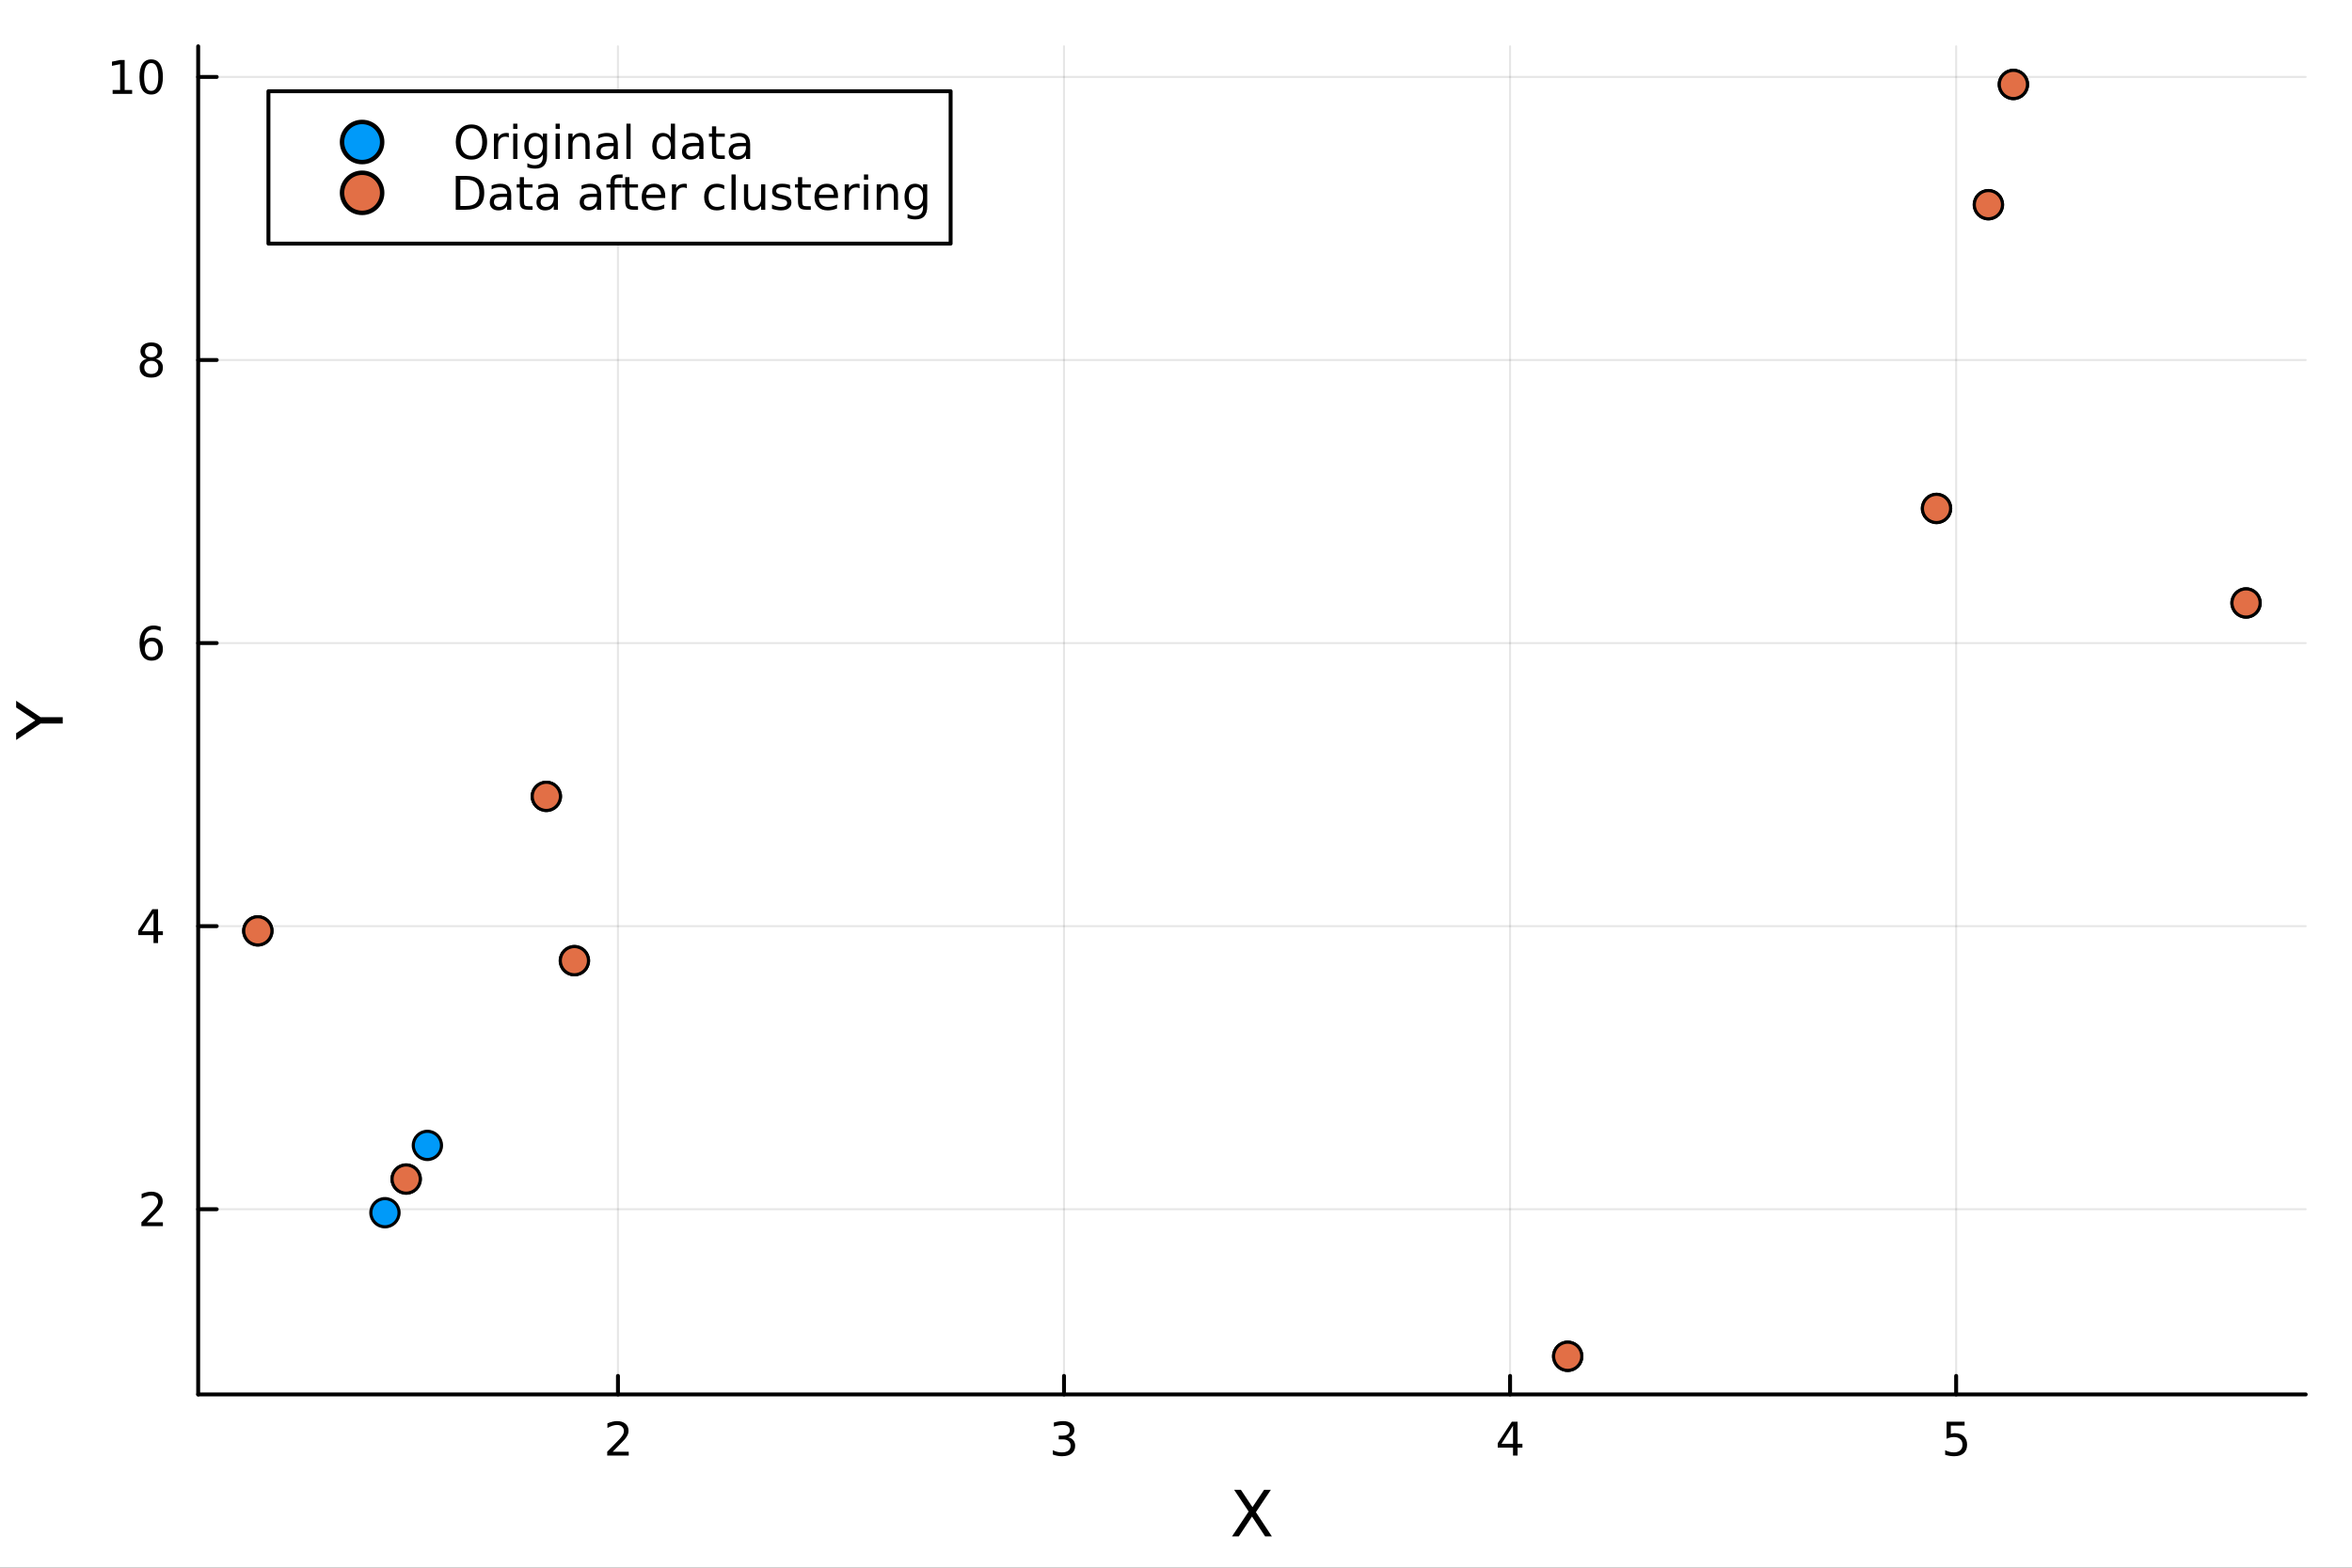 <?xml version="1.0" encoding="utf-8"?>
<svg xmlns="http://www.w3.org/2000/svg" xmlns:xlink="http://www.w3.org/1999/xlink" width="600" height="400" viewBox="0 0 2400 1600">
<rect x="0" y="0" width="2400" height="1600" fill="#333333" stroke="none"/>
<defs>
  <clipPath id="clip480">
    <rect x="0" y="0" width="2400" height="1600"/>
  </clipPath>
</defs>
<path clip-path="url(#clip480)" d="M0 1600 L2400 1600 L2400 0 L0 0  Z" fill="#ffffff" fill-rule="evenodd" fill-opacity="1"/>
<defs>
  <clipPath id="clip481">
    <rect x="480" y="0" width="1681" height="1600"/>
  </clipPath>
</defs>
<path clip-path="url(#clip480)" d="M202.227 1423.18 L2352.76 1423.18 L2352.76 47.244 L202.227 47.244  Z" fill="#ffffff" fill-rule="evenodd" fill-opacity="1"/>
<defs>
  <clipPath id="clip482">
    <rect x="202" y="47" width="2152" height="1377"/>
  </clipPath>
</defs>
<polyline clip-path="url(#clip482)" style="stroke:#000000; stroke-linecap:round; stroke-linejoin:round; stroke-width:2; stroke-opacity:0.1; fill:none" points="630.574,1423.18 630.574,47.244 "/>
<polyline clip-path="url(#clip482)" style="stroke:#000000; stroke-linecap:round; stroke-linejoin:round; stroke-width:2; stroke-opacity:0.1; fill:none" points="1085.73,1423.18 1085.73,47.244 "/>
<polyline clip-path="url(#clip482)" style="stroke:#000000; stroke-linecap:round; stroke-linejoin:round; stroke-width:2; stroke-opacity:0.1; fill:none" points="1540.89,1423.18 1540.89,47.244 "/>
<polyline clip-path="url(#clip482)" style="stroke:#000000; stroke-linecap:round; stroke-linejoin:round; stroke-width:2; stroke-opacity:0.1; fill:none" points="1996.06,1423.18 1996.06,47.244 "/>
<polyline clip-path="url(#clip482)" style="stroke:#000000; stroke-linecap:round; stroke-linejoin:round; stroke-width:2; stroke-opacity:0.1; fill:none" points="202.227,1234.14 2352.76,1234.14 "/>
<polyline clip-path="url(#clip482)" style="stroke:#000000; stroke-linecap:round; stroke-linejoin:round; stroke-width:2; stroke-opacity:0.1; fill:none" points="202.227,945.238 2352.76,945.238 "/>
<polyline clip-path="url(#clip482)" style="stroke:#000000; stroke-linecap:round; stroke-linejoin:round; stroke-width:2; stroke-opacity:0.1; fill:none" points="202.227,656.334 2352.76,656.334 "/>
<polyline clip-path="url(#clip482)" style="stroke:#000000; stroke-linecap:round; stroke-linejoin:round; stroke-width:2; stroke-opacity:0.1; fill:none" points="202.227,367.43 2352.76,367.43 "/>
<polyline clip-path="url(#clip482)" style="stroke:#000000; stroke-linecap:round; stroke-linejoin:round; stroke-width:2; stroke-opacity:0.1; fill:none" points="202.227,78.525 2352.76,78.525 "/>
<polyline clip-path="url(#clip480)" style="stroke:#000000; stroke-linecap:round; stroke-linejoin:round; stroke-width:4; stroke-opacity:1; fill:none" points="202.227,1423.18 2352.76,1423.18 "/>
<polyline clip-path="url(#clip480)" style="stroke:#000000; stroke-linecap:round; stroke-linejoin:round; stroke-width:4; stroke-opacity:1; fill:none" points="630.574,1423.18 630.574,1404.28 "/>
<polyline clip-path="url(#clip480)" style="stroke:#000000; stroke-linecap:round; stroke-linejoin:round; stroke-width:4; stroke-opacity:1; fill:none" points="1085.73,1423.18 1085.73,1404.28 "/>
<polyline clip-path="url(#clip480)" style="stroke:#000000; stroke-linecap:round; stroke-linejoin:round; stroke-width:4; stroke-opacity:1; fill:none" points="1540.89,1423.18 1540.89,1404.28 "/>
<polyline clip-path="url(#clip480)" style="stroke:#000000; stroke-linecap:round; stroke-linejoin:round; stroke-width:4; stroke-opacity:1; fill:none" points="1996.06,1423.18 1996.06,1404.28 "/>
<path clip-path="url(#clip480)" d="M625.226 1481.64 L641.546 1481.64 L641.546 1485.58 L619.601 1485.58 L619.601 1481.64 Q622.263 1478.89 626.847 1474.26 Q631.453 1469.61 632.634 1468.27 Q634.879 1465.74 635.759 1464.01 Q636.661 1462.25 636.661 1460.56 Q636.661 1457.8 634.717 1456.07 Q632.796 1454.33 629.694 1454.33 Q627.495 1454.33 625.041 1455.09 Q622.611 1455.86 619.833 1457.41 L619.833 1452.69 Q622.657 1451.55 625.111 1450.97 Q627.564 1450.39 629.601 1450.39 Q634.972 1450.39 638.166 1453.08 Q641.361 1455.77 641.361 1460.26 Q641.361 1462.39 640.55 1464.31 Q639.763 1466.2 637.657 1468.8 Q637.078 1469.47 633.976 1472.69 Q630.874 1475.88 625.226 1481.64 Z" fill="#000000" fill-rule="nonzero" fill-opacity="1" /><path clip-path="url(#clip480)" d="M1089.98 1466.95 Q1093.34 1467.66 1095.21 1469.93 Q1097.11 1472.2 1097.11 1475.53 Q1097.11 1480.65 1093.59 1483.45 Q1090.07 1486.25 1083.59 1486.25 Q1081.42 1486.25 1079.1 1485.81 Q1076.81 1485.39 1074.36 1484.54 L1074.36 1480.02 Q1076.3 1481.16 1078.62 1481.74 Q1080.93 1482.32 1083.45 1482.32 Q1087.85 1482.32 1090.14 1480.58 Q1092.46 1478.84 1092.46 1475.53 Q1092.46 1472.48 1090.31 1470.77 Q1088.18 1469.03 1084.36 1469.03 L1080.33 1469.03 L1080.33 1465.19 L1084.54 1465.19 Q1087.99 1465.19 1089.82 1463.82 Q1091.65 1462.43 1091.65 1459.84 Q1091.65 1457.18 1089.75 1455.77 Q1087.88 1454.33 1084.36 1454.33 Q1082.44 1454.33 1080.24 1454.75 Q1078.04 1455.16 1075.4 1456.04 L1075.4 1451.88 Q1078.06 1451.14 1080.38 1450.77 Q1082.71 1450.39 1084.77 1450.39 Q1090.1 1450.39 1093.2 1452.83 Q1096.3 1455.23 1096.3 1459.35 Q1096.3 1462.22 1094.66 1464.21 Q1093.01 1466.18 1089.98 1466.95 Z" fill="#000000" fill-rule="nonzero" fill-opacity="1" /><path clip-path="url(#clip480)" d="M1543.9 1455.09 L1532.1 1473.54 L1543.9 1473.54 L1543.9 1455.09 M1542.68 1451.02 L1548.56 1451.02 L1548.56 1473.54 L1553.49 1473.54 L1553.49 1477.43 L1548.56 1477.43 L1548.56 1485.58 L1543.9 1485.58 L1543.9 1477.43 L1528.3 1477.43 L1528.3 1472.92 L1542.68 1451.02 Z" fill="#000000" fill-rule="nonzero" fill-opacity="1" /><path clip-path="url(#clip480)" d="M1986.33 1451.02 L2004.69 1451.02 L2004.69 1454.96 L1990.62 1454.96 L1990.62 1463.43 Q1991.63 1463.08 1992.65 1462.92 Q1993.67 1462.73 1994.69 1462.73 Q2000.48 1462.73 2003.86 1465.9 Q2007.24 1469.08 2007.24 1474.49 Q2007.24 1480.07 2003.76 1483.17 Q2000.29 1486.25 1993.97 1486.25 Q1991.8 1486.25 1989.53 1485.88 Q1987.28 1485.51 1984.87 1484.77 L1984.87 1480.07 Q1986.96 1481.2 1989.18 1481.76 Q1991.4 1482.32 1993.88 1482.32 Q1997.88 1482.32 2000.22 1480.21 Q2002.56 1478.1 2002.56 1474.49 Q2002.56 1470.88 2000.22 1468.77 Q1997.88 1466.67 1993.88 1466.67 Q1992 1466.67 1990.13 1467.08 Q1988.28 1467.5 1986.33 1468.38 L1986.33 1451.02 Z" fill="#000000" fill-rule="nonzero" fill-opacity="1" /><path clip-path="url(#clip480)" d="M1259.32 1520.52 L1266.22 1520.52 L1278.03 1538.19 L1289.9 1520.52 L1296.81 1520.52 L1281.53 1543.34 L1297.83 1568.04 L1290.92 1568.04 L1277.56 1547.83 L1264.09 1568.04 L1257.15 1568.04 L1274.12 1542.68 L1259.32 1520.52 Z" fill="#000000" fill-rule="nonzero" fill-opacity="1" /><polyline clip-path="url(#clip480)" style="stroke:#000000; stroke-linecap:round; stroke-linejoin:round; stroke-width:4; stroke-opacity:1; fill:none" points="202.227,1423.18 202.227,47.244 "/>
<polyline clip-path="url(#clip480)" style="stroke:#000000; stroke-linecap:round; stroke-linejoin:round; stroke-width:4; stroke-opacity:1; fill:none" points="202.227,1234.14 221.125,1234.14 "/>
<polyline clip-path="url(#clip480)" style="stroke:#000000; stroke-linecap:round; stroke-linejoin:round; stroke-width:4; stroke-opacity:1; fill:none" points="202.227,945.238 221.125,945.238 "/>
<polyline clip-path="url(#clip480)" style="stroke:#000000; stroke-linecap:round; stroke-linejoin:round; stroke-width:4; stroke-opacity:1; fill:none" points="202.227,656.334 221.125,656.334 "/>
<polyline clip-path="url(#clip480)" style="stroke:#000000; stroke-linecap:round; stroke-linejoin:round; stroke-width:4; stroke-opacity:1; fill:none" points="202.227,367.43 221.125,367.43 "/>
<polyline clip-path="url(#clip480)" style="stroke:#000000; stroke-linecap:round; stroke-linejoin:round; stroke-width:4; stroke-opacity:1; fill:none" points="202.227,78.525 221.125,78.525 "/>
<path clip-path="url(#clip480)" d="M149.908 1247.49 L166.227 1247.49 L166.227 1251.42 L144.283 1251.42 L144.283 1247.49 Q146.945 1244.73 151.528 1240.1 Q156.135 1235.45 157.315 1234.11 Q159.561 1231.58 160.44 1229.85 Q161.343 1228.09 161.343 1226.4 Q161.343 1223.64 159.399 1221.91 Q157.478 1220.17 154.376 1220.17 Q152.177 1220.17 149.723 1220.94 Q147.292 1221.7 144.515 1223.25 L144.515 1218.53 Q147.339 1217.39 149.792 1216.82 Q152.246 1216.24 154.283 1216.24 Q159.653 1216.24 162.848 1218.92 Q166.042 1221.61 166.042 1226.1 Q166.042 1228.23 165.232 1230.15 Q164.445 1232.05 162.339 1234.64 Q161.76 1235.31 158.658 1238.53 Q155.556 1241.72 149.908 1247.49 Z" fill="#000000" fill-rule="nonzero" fill-opacity="1" /><path clip-path="url(#clip480)" d="M156.644 932.032 L144.839 950.481 L156.644 950.481 L156.644 932.032 M155.417 927.958 L161.297 927.958 L161.297 950.481 L166.227 950.481 L166.227 954.37 L161.297 954.37 L161.297 962.518 L156.644 962.518 L156.644 954.37 L141.042 954.37 L141.042 949.856 L155.417 927.958 Z" fill="#000000" fill-rule="nonzero" fill-opacity="1" /><path clip-path="url(#clip480)" d="M154.7 654.47 Q151.552 654.47 149.7 656.623 Q147.871 658.776 147.871 662.526 Q147.871 666.253 149.7 668.429 Q151.552 670.581 154.7 670.581 Q157.848 670.581 159.677 668.429 Q161.528 666.253 161.528 662.526 Q161.528 658.776 159.677 656.623 Q157.848 654.47 154.7 654.47 M163.982 639.818 L163.982 644.077 Q162.223 643.244 160.417 642.804 Q158.635 642.364 156.876 642.364 Q152.246 642.364 149.792 645.489 Q147.362 648.614 147.015 654.933 Q148.38 652.919 150.441 651.855 Q152.501 650.767 154.978 650.767 Q160.186 650.767 163.195 653.938 Q166.227 657.086 166.227 662.526 Q166.227 667.85 163.079 671.067 Q159.931 674.285 154.7 674.285 Q148.704 674.285 145.533 669.702 Q142.362 665.095 142.362 656.368 Q142.362 648.174 146.251 643.313 Q150.14 638.429 156.69 638.429 Q158.45 638.429 160.232 638.776 Q162.038 639.123 163.982 639.818 Z" fill="#000000" fill-rule="nonzero" fill-opacity="1" /><path clip-path="url(#clip480)" d="M154.376 368.298 Q151.042 368.298 149.121 370.08 Q147.223 371.862 147.223 374.987 Q147.223 378.112 149.121 379.895 Q151.042 381.677 154.376 381.677 Q157.709 381.677 159.63 379.895 Q161.552 378.089 161.552 374.987 Q161.552 371.862 159.63 370.08 Q157.732 368.298 154.376 368.298 M149.7 366.307 Q146.691 365.566 145.001 363.506 Q143.334 361.446 143.334 358.483 Q143.334 354.339 146.274 351.932 Q149.237 349.525 154.376 349.525 Q159.538 349.525 162.477 351.932 Q165.417 354.339 165.417 358.483 Q165.417 361.446 163.727 363.506 Q162.061 365.566 159.075 366.307 Q162.454 367.094 164.329 369.386 Q166.227 371.677 166.227 374.987 Q166.227 380.011 163.149 382.696 Q160.093 385.381 154.376 385.381 Q148.658 385.381 145.579 382.696 Q142.524 380.011 142.524 374.987 Q142.524 371.677 144.422 369.386 Q146.32 367.094 149.7 366.307 M147.987 358.923 Q147.987 361.608 149.653 363.112 Q151.343 364.617 154.376 364.617 Q157.385 364.617 159.075 363.112 Q160.788 361.608 160.788 358.923 Q160.788 356.237 159.075 354.733 Q157.385 353.228 154.376 353.228 Q151.343 353.228 149.653 354.733 Q147.987 356.237 147.987 358.923 Z" fill="#000000" fill-rule="nonzero" fill-opacity="1" /><path clip-path="url(#clip480)" d="M114.931 91.87 L122.57 91.87 L122.57 65.505 L114.26 67.171 L114.26 62.912 L122.524 61.245 L127.2 61.245 L127.2 91.87 L134.839 91.87 L134.839 95.805 L114.931 95.805 L114.931 91.87 Z" fill="#000000" fill-rule="nonzero" fill-opacity="1" /><path clip-path="url(#clip480)" d="M154.283 64.324 Q150.672 64.324 148.843 67.889 Q147.038 71.43 147.038 78.56 Q147.038 85.666 148.843 89.231 Q150.672 92.773 154.283 92.773 Q157.917 92.773 159.723 89.231 Q161.552 85.666 161.552 78.56 Q161.552 71.43 159.723 67.889 Q157.917 64.324 154.283 64.324 M154.283 60.62 Q160.093 60.62 163.149 65.227 Q166.227 69.81 166.227 78.56 Q166.227 87.287 163.149 91.893 Q160.093 96.477 154.283 96.477 Q148.473 96.477 145.394 91.893 Q142.339 87.287 142.339 78.56 Q142.339 69.81 145.394 65.227 Q148.473 60.62 154.283 60.62 Z" fill="#000000" fill-rule="nonzero" fill-opacity="1" /><path clip-path="url(#clip480)" d="M16.484 755.248 L16.484 748.341 L36.027 735.164 L16.484 722.083 L16.484 715.176 L41.374 731.981 L64.004 731.981 L64.004 738.443 L41.374 738.443 L16.484 755.248 Z" fill="#000000" fill-rule="nonzero" fill-opacity="1" /><circle clip-path="url(#clip482)" cx="586.122" cy="980.471" r="14.4" fill="#009af9" fill-rule="evenodd" fill-opacity="1" stroke="#000000" stroke-opacity="1" stroke-width="3.2"/>
<circle clip-path="url(#clip482)" cx="263.091" cy="950.051" r="14.4" fill="#009af9" fill-rule="evenodd" fill-opacity="1" stroke="#000000" stroke-opacity="1" stroke-width="3.2"/>
<circle clip-path="url(#clip482)" cx="436.11" cy="1169.01" r="14.4" fill="#009af9" fill-rule="evenodd" fill-opacity="1" stroke="#000000" stroke-opacity="1" stroke-width="3.2"/>
<circle clip-path="url(#clip482)" cx="392.805" cy="1237.71" r="14.4" fill="#009af9" fill-rule="evenodd" fill-opacity="1" stroke="#000000" stroke-opacity="1" stroke-width="3.2"/>
<circle clip-path="url(#clip482)" cx="557.485" cy="812.777" r="14.4" fill="#009af9" fill-rule="evenodd" fill-opacity="1" stroke="#000000" stroke-opacity="1" stroke-width="3.2"/>
<circle clip-path="url(#clip482)" cx="2028.98" cy="208.916" r="14.4" fill="#009af9" fill-rule="evenodd" fill-opacity="1" stroke="#000000" stroke-opacity="1" stroke-width="3.2"/>
<circle clip-path="url(#clip482)" cx="1976.05" cy="518.918" r="14.4" fill="#009af9" fill-rule="evenodd" fill-opacity="1" stroke="#000000" stroke-opacity="1" stroke-width="3.2"/>
<circle clip-path="url(#clip482)" cx="2054.48" cy="86.186" r="14.4" fill="#009af9" fill-rule="evenodd" fill-opacity="1" stroke="#000000" stroke-opacity="1" stroke-width="3.2"/>
<circle clip-path="url(#clip482)" cx="2291.89" cy="615.391" r="14.4" fill="#009af9" fill-rule="evenodd" fill-opacity="1" stroke="#000000" stroke-opacity="1" stroke-width="3.2"/>
<circle clip-path="url(#clip482)" cx="1599.7" cy="1384.24" r="14.4" fill="#009af9" fill-rule="evenodd" fill-opacity="1" stroke="#000000" stroke-opacity="1" stroke-width="3.2"/>
<circle clip-path="url(#clip482)" cx="586.122" cy="980.471" r="14.4" fill="#e26f46" fill-rule="evenodd" fill-opacity="1" stroke="#000000" stroke-opacity="1" stroke-width="3.2"/>
<circle clip-path="url(#clip482)" cx="263.091" cy="950.051" r="14.4" fill="#e26f46" fill-rule="evenodd" fill-opacity="1" stroke="#000000" stroke-opacity="1" stroke-width="3.2"/>
<circle clip-path="url(#clip482)" cx="414.457" cy="1203.36" r="14.4" fill="#e26f46" fill-rule="evenodd" fill-opacity="1" stroke="#000000" stroke-opacity="1" stroke-width="3.2"/>
<circle clip-path="url(#clip482)" cx="414.457" cy="1203.36" r="14.4" fill="#e26f46" fill-rule="evenodd" fill-opacity="1" stroke="#000000" stroke-opacity="1" stroke-width="3.2"/>
<circle clip-path="url(#clip482)" cx="557.485" cy="812.777" r="14.4" fill="#e26f46" fill-rule="evenodd" fill-opacity="1" stroke="#000000" stroke-opacity="1" stroke-width="3.2"/>
<circle clip-path="url(#clip482)" cx="2028.98" cy="208.916" r="14.4" fill="#e26f46" fill-rule="evenodd" fill-opacity="1" stroke="#000000" stroke-opacity="1" stroke-width="3.2"/>
<circle clip-path="url(#clip482)" cx="1976.05" cy="518.918" r="14.4" fill="#e26f46" fill-rule="evenodd" fill-opacity="1" stroke="#000000" stroke-opacity="1" stroke-width="3.2"/>
<circle clip-path="url(#clip482)" cx="2054.48" cy="86.186" r="14.4" fill="#e26f46" fill-rule="evenodd" fill-opacity="1" stroke="#000000" stroke-opacity="1" stroke-width="3.2"/>
<circle clip-path="url(#clip482)" cx="2291.89" cy="615.391" r="14.4" fill="#e26f46" fill-rule="evenodd" fill-opacity="1" stroke="#000000" stroke-opacity="1" stroke-width="3.2"/>
<circle clip-path="url(#clip482)" cx="1599.7" cy="1384.24" r="14.4" fill="#e26f46" fill-rule="evenodd" fill-opacity="1" stroke="#000000" stroke-opacity="1" stroke-width="3.2"/>
<path clip-path="url(#clip480)" d="M273.912 248.629 L970.027 248.629 L970.027 93.109 L273.912 93.109  Z" fill="#ffffff" fill-rule="evenodd" fill-opacity="1"/>
<polyline clip-path="url(#clip480)" style="stroke:#000000; stroke-linecap:round; stroke-linejoin:round; stroke-width:4; stroke-opacity:1; fill:none" points="273.912,248.629 970.027,248.629 970.027,93.109 273.912,93.109 273.912,248.629 "/>
<circle clip-path="url(#clip480)" cx="369.491" cy="144.949" r="20.48" fill="#009af9" fill-rule="evenodd" fill-opacity="1" stroke="#000000" stroke-opacity="1" stroke-width="4.551"/>
<path clip-path="url(#clip480)" d="M481.088 130.84 Q475.996 130.84 472.986 134.636 Q470 138.432 470 144.983 Q470 151.511 472.986 155.307 Q475.996 159.104 481.088 159.104 Q486.181 159.104 489.144 155.307 Q492.13 151.511 492.13 144.983 Q492.13 138.432 489.144 134.636 Q486.181 130.84 481.088 130.84 M481.088 127.044 Q488.357 127.044 492.709 131.928 Q497.06 136.789 497.06 144.983 Q497.06 153.155 492.709 158.039 Q488.357 162.9 481.088 162.9 Q473.797 162.9 469.422 158.039 Q465.07 153.178 465.07 144.983 Q465.07 136.789 469.422 131.928 Q473.797 127.044 481.088 127.044 Z" fill="#000000" fill-rule="nonzero" fill-opacity="1" /><path clip-path="url(#clip480)" d="M519.213 140.284 Q518.495 139.868 517.639 139.682 Q516.806 139.474 515.787 139.474 Q512.176 139.474 510.232 141.835 Q508.31 144.173 508.31 148.571 L508.31 162.229 L504.028 162.229 L504.028 136.303 L508.31 136.303 L508.31 140.331 Q509.653 137.969 511.806 136.835 Q513.958 135.678 517.037 135.678 Q517.477 135.678 518.009 135.747 Q518.542 135.794 519.19 135.909 L519.213 140.284 Z" fill="#000000" fill-rule="nonzero" fill-opacity="1" /><path clip-path="url(#clip480)" d="M523.681 136.303 L527.94 136.303 L527.94 162.229 L523.681 162.229 L523.681 136.303 M523.681 126.21 L527.94 126.21 L527.94 131.604 L523.681 131.604 L523.681 126.21 Z" fill="#000000" fill-rule="nonzero" fill-opacity="1" /><path clip-path="url(#clip480)" d="M553.912 148.965 Q553.912 144.335 551.991 141.789 Q550.093 139.243 546.643 139.243 Q543.218 139.243 541.296 141.789 Q539.398 144.335 539.398 148.965 Q539.398 153.571 541.296 156.118 Q543.218 158.664 546.643 158.664 Q550.093 158.664 551.991 156.118 Q553.912 153.571 553.912 148.965 M558.171 159.011 Q558.171 165.631 555.231 168.849 Q552.292 172.09 546.227 172.09 Q543.981 172.09 541.991 171.742 Q540 171.418 538.125 170.724 L538.125 166.58 Q540 167.599 541.829 168.085 Q543.657 168.571 545.556 168.571 Q549.745 168.571 551.829 166.372 Q553.912 164.196 553.912 159.775 L553.912 157.668 Q552.593 159.96 550.532 161.094 Q548.472 162.229 545.602 162.229 Q540.833 162.229 537.917 158.594 Q535 154.96 535 148.965 Q535 142.946 537.917 139.312 Q540.833 135.678 545.602 135.678 Q548.472 135.678 550.532 136.812 Q552.593 137.946 553.912 140.238 L553.912 136.303 L558.171 136.303 L558.171 159.011 Z" fill="#000000" fill-rule="nonzero" fill-opacity="1" /><path clip-path="url(#clip480)" d="M566.944 136.303 L571.204 136.303 L571.204 162.229 L566.944 162.229 L566.944 136.303 M566.944 126.21 L571.204 126.21 L571.204 131.604 L566.944 131.604 L566.944 126.21 Z" fill="#000000" fill-rule="nonzero" fill-opacity="1" /><path clip-path="url(#clip480)" d="M601.666 146.581 L601.666 162.229 L597.407 162.229 L597.407 146.719 Q597.407 143.039 595.972 141.21 Q594.537 139.382 591.666 139.382 Q588.217 139.382 586.227 141.581 Q584.236 143.78 584.236 147.576 L584.236 162.229 L579.953 162.229 L579.953 136.303 L584.236 136.303 L584.236 140.331 Q585.764 137.993 587.824 136.835 Q589.907 135.678 592.615 135.678 Q597.083 135.678 599.375 138.456 Q601.666 141.21 601.666 146.581 Z" fill="#000000" fill-rule="nonzero" fill-opacity="1" /><path clip-path="url(#clip480)" d="M621.944 149.196 Q616.782 149.196 614.791 150.377 Q612.801 151.557 612.801 154.405 Q612.801 156.673 614.282 158.016 Q615.787 159.335 618.356 159.335 Q621.898 159.335 624.027 156.835 Q626.18 154.312 626.18 150.145 L626.18 149.196 L621.944 149.196 M630.439 147.437 L630.439 162.229 L626.18 162.229 L626.18 158.293 Q624.722 160.655 622.546 161.789 Q620.37 162.9 617.222 162.9 Q613.24 162.9 610.879 160.678 Q608.541 158.432 608.541 154.682 Q608.541 150.307 611.458 148.085 Q614.398 145.863 620.208 145.863 L626.18 145.863 L626.18 145.446 Q626.18 142.507 624.236 140.909 Q622.314 139.289 618.819 139.289 Q616.597 139.289 614.49 139.821 Q612.384 140.354 610.439 141.419 L610.439 137.483 Q612.777 136.581 614.976 136.141 Q617.176 135.678 619.259 135.678 Q624.884 135.678 627.662 138.594 Q630.439 141.511 630.439 147.437 Z" fill="#000000" fill-rule="nonzero" fill-opacity="1" /><path clip-path="url(#clip480)" d="M639.212 126.21 L643.472 126.21 L643.472 162.229 L639.212 162.229 L639.212 126.21 Z" fill="#000000" fill-rule="nonzero" fill-opacity="1" /><path clip-path="url(#clip480)" d="M684.513 140.238 L684.513 126.21 L688.772 126.21 L688.772 162.229 L684.513 162.229 L684.513 158.34 Q683.171 160.655 681.11 161.789 Q679.073 162.9 676.203 162.9 Q671.504 162.9 668.541 159.15 Q665.601 155.4 665.601 149.289 Q665.601 143.178 668.541 139.428 Q671.504 135.678 676.203 135.678 Q679.073 135.678 681.11 136.812 Q683.171 137.923 684.513 140.238 M669.999 149.289 Q669.999 153.988 671.921 156.673 Q673.865 159.335 677.245 159.335 Q680.624 159.335 682.569 156.673 Q684.513 153.988 684.513 149.289 Q684.513 144.59 682.569 141.928 Q680.624 139.243 677.245 139.243 Q673.865 139.243 671.921 141.928 Q669.999 144.59 669.999 149.289 Z" fill="#000000" fill-rule="nonzero" fill-opacity="1" /><path clip-path="url(#clip480)" d="M709.328 149.196 Q704.166 149.196 702.175 150.377 Q700.184 151.557 700.184 154.405 Q700.184 156.673 701.666 158.016 Q703.17 159.335 705.74 159.335 Q709.281 159.335 711.411 156.835 Q713.564 154.312 713.564 150.145 L713.564 149.196 L709.328 149.196 M717.823 147.437 L717.823 162.229 L713.564 162.229 L713.564 158.293 Q712.106 160.655 709.93 161.789 Q707.754 162.9 704.606 162.9 Q700.624 162.9 698.263 160.678 Q695.925 158.432 695.925 154.682 Q695.925 150.307 698.842 148.085 Q701.782 145.863 707.592 145.863 L713.564 145.863 L713.564 145.446 Q713.564 142.507 711.619 140.909 Q709.698 139.289 706.203 139.289 Q703.981 139.289 701.874 139.821 Q699.768 140.354 697.823 141.419 L697.823 137.483 Q700.161 136.581 702.36 136.141 Q704.559 135.678 706.643 135.678 Q712.268 135.678 715.045 138.594 Q717.823 141.511 717.823 147.437 Z" fill="#000000" fill-rule="nonzero" fill-opacity="1" /><path clip-path="url(#clip480)" d="M730.809 128.942 L730.809 136.303 L739.582 136.303 L739.582 139.613 L730.809 139.613 L730.809 153.687 Q730.809 156.858 731.666 157.761 Q732.545 158.664 735.207 158.664 L739.582 158.664 L739.582 162.229 L735.207 162.229 Q730.277 162.229 728.402 160.4 Q726.527 158.548 726.527 153.687 L726.527 139.613 L723.402 139.613 L723.402 136.303 L726.527 136.303 L726.527 128.942 L730.809 128.942 Z" fill="#000000" fill-rule="nonzero" fill-opacity="1" /><path clip-path="url(#clip480)" d="M756.966 149.196 Q751.804 149.196 749.814 150.377 Q747.823 151.557 747.823 154.405 Q747.823 156.673 749.304 158.016 Q750.809 159.335 753.378 159.335 Q756.92 159.335 759.05 156.835 Q761.203 154.312 761.203 150.145 L761.203 149.196 L756.966 149.196 M765.462 147.437 L765.462 162.229 L761.203 162.229 L761.203 158.293 Q759.744 160.655 757.568 161.789 Q755.392 162.9 752.244 162.9 Q748.263 162.9 745.902 160.678 Q743.564 158.432 743.564 154.682 Q743.564 150.307 746.48 148.085 Q749.42 145.863 755.23 145.863 L761.203 145.863 L761.203 145.446 Q761.203 142.507 759.258 140.909 Q757.337 139.289 753.841 139.289 Q751.619 139.289 749.513 139.821 Q747.406 140.354 745.462 141.419 L745.462 137.483 Q747.8 136.581 749.999 136.141 Q752.198 135.678 754.281 135.678 Q759.906 135.678 762.684 138.594 Q765.462 141.511 765.462 147.437 Z" fill="#000000" fill-rule="nonzero" fill-opacity="1" /><circle clip-path="url(#clip480)" cx="369.491" cy="196.789" r="20.48" fill="#e26f46" fill-rule="evenodd" fill-opacity="1" stroke="#000000" stroke-opacity="1" stroke-width="4.551"/>
<path clip-path="url(#clip480)" d="M469.746 183.351 L469.746 210.226 L475.394 210.226 Q482.547 210.226 485.857 206.985 Q489.19 203.745 489.19 196.754 Q489.19 189.809 485.857 186.592 Q482.547 183.351 475.394 183.351 L469.746 183.351 M465.07 179.509 L474.676 179.509 Q484.723 179.509 489.422 183.698 Q494.121 187.865 494.121 196.754 Q494.121 205.689 489.398 209.879 Q484.676 214.069 474.676 214.069 L465.07 214.069 L465.07 179.509 Z" fill="#000000" fill-rule="nonzero" fill-opacity="1" /><path clip-path="url(#clip480)" d="M513.171 201.036 Q508.009 201.036 506.019 202.217 Q504.028 203.397 504.028 206.245 Q504.028 208.513 505.509 209.856 Q507.014 211.175 509.583 211.175 Q513.125 211.175 515.255 208.675 Q517.408 206.152 517.408 201.985 L517.408 201.036 L513.171 201.036 M521.667 199.277 L521.667 214.069 L517.408 214.069 L517.408 210.133 Q515.949 212.495 513.773 213.629 Q511.597 214.74 508.449 214.74 Q504.468 214.74 502.107 212.518 Q499.769 210.272 499.769 206.522 Q499.769 202.147 502.685 199.925 Q505.625 197.703 511.435 197.703 L517.408 197.703 L517.408 197.286 Q517.408 194.347 515.463 192.749 Q513.542 191.129 510.046 191.129 Q507.824 191.129 505.718 191.661 Q503.611 192.194 501.667 193.259 L501.667 189.323 Q504.005 188.421 506.204 187.981 Q508.403 187.518 510.486 187.518 Q516.111 187.518 518.889 190.434 Q521.667 193.351 521.667 199.277 Z" fill="#000000" fill-rule="nonzero" fill-opacity="1" /><path clip-path="url(#clip480)" d="M534.653 180.782 L534.653 188.143 L543.426 188.143 L543.426 191.453 L534.653 191.453 L534.653 205.527 Q534.653 208.698 535.509 209.601 Q536.389 210.504 539.051 210.504 L543.426 210.504 L543.426 214.069 L539.051 214.069 Q534.12 214.069 532.245 212.24 Q530.37 210.388 530.37 205.527 L530.37 191.453 L527.245 191.453 L527.245 188.143 L530.37 188.143 L530.37 180.782 L534.653 180.782 Z" fill="#000000" fill-rule="nonzero" fill-opacity="1" /><path clip-path="url(#clip480)" d="M560.81 201.036 Q555.648 201.036 553.657 202.217 Q551.667 203.397 551.667 206.245 Q551.667 208.513 553.148 209.856 Q554.653 211.175 557.222 211.175 Q560.764 211.175 562.893 208.675 Q565.046 206.152 565.046 201.985 L565.046 201.036 L560.81 201.036 M569.305 199.277 L569.305 214.069 L565.046 214.069 L565.046 210.133 Q563.588 212.495 561.412 213.629 Q559.236 214.74 556.088 214.74 Q552.106 214.74 549.745 212.518 Q547.407 210.272 547.407 206.522 Q547.407 202.147 550.324 199.925 Q553.264 197.703 559.074 197.703 L565.046 197.703 L565.046 197.286 Q565.046 194.347 563.102 192.749 Q561.18 191.129 557.685 191.129 Q555.463 191.129 553.356 191.661 Q551.25 192.194 549.305 193.259 L549.305 189.323 Q551.643 188.421 553.843 187.981 Q556.042 187.518 558.125 187.518 Q563.75 187.518 566.528 190.434 Q569.305 193.351 569.305 199.277 Z" fill="#000000" fill-rule="nonzero" fill-opacity="1" /><path clip-path="url(#clip480)" d="M604.93 201.036 Q599.768 201.036 597.777 202.217 Q595.787 203.397 595.787 206.245 Q595.787 208.513 597.268 209.856 Q598.773 211.175 601.342 211.175 Q604.884 211.175 607.014 208.675 Q609.166 206.152 609.166 201.985 L609.166 201.036 L604.93 201.036 M613.426 199.277 L613.426 214.069 L609.166 214.069 L609.166 210.133 Q607.708 212.495 605.532 213.629 Q603.356 214.74 600.208 214.74 Q596.227 214.74 593.865 212.518 Q591.527 210.272 591.527 206.522 Q591.527 202.147 594.444 199.925 Q597.384 197.703 603.194 197.703 L609.166 197.703 L609.166 197.286 Q609.166 194.347 607.222 192.749 Q605.301 191.129 601.805 191.129 Q599.583 191.129 597.477 191.661 Q595.37 192.194 593.426 193.259 L593.426 189.323 Q595.764 188.421 597.963 187.981 Q600.162 187.518 602.245 187.518 Q607.87 187.518 610.648 190.434 Q613.426 193.351 613.426 199.277 Z" fill="#000000" fill-rule="nonzero" fill-opacity="1" /><path clip-path="url(#clip480)" d="M635.324 178.05 L635.324 181.592 L631.25 181.592 Q628.958 181.592 628.055 182.518 Q627.175 183.444 627.175 185.851 L627.175 188.143 L634.189 188.143 L634.189 191.453 L627.175 191.453 L627.175 214.069 L622.893 214.069 L622.893 191.453 L618.819 191.453 L618.819 188.143 L622.893 188.143 L622.893 186.337 Q622.893 182.009 624.907 180.041 Q626.921 178.05 631.296 178.05 L635.324 178.05 Z" fill="#000000" fill-rule="nonzero" fill-opacity="1" /><path clip-path="url(#clip480)" d="M642.268 180.782 L642.268 188.143 L651.041 188.143 L651.041 191.453 L642.268 191.453 L642.268 205.527 Q642.268 208.698 643.124 209.601 Q644.004 210.504 646.666 210.504 L651.041 210.504 L651.041 214.069 L646.666 214.069 Q641.736 214.069 639.861 212.24 Q637.986 210.388 637.986 205.527 L637.986 191.453 L634.861 191.453 L634.861 188.143 L637.986 188.143 L637.986 180.782 L642.268 180.782 Z" fill="#000000" fill-rule="nonzero" fill-opacity="1" /><path clip-path="url(#clip480)" d="M678.819 200.041 L678.819 202.124 L659.235 202.124 Q659.513 206.522 661.874 208.837 Q664.259 211.129 668.495 211.129 Q670.948 211.129 673.24 210.527 Q675.555 209.925 677.823 208.721 L677.823 212.749 Q675.532 213.721 673.124 214.231 Q670.717 214.74 668.24 214.74 Q662.036 214.74 658.402 211.129 Q654.791 207.518 654.791 201.36 Q654.791 194.995 658.217 191.268 Q661.666 187.518 667.499 187.518 Q672.731 187.518 675.763 190.897 Q678.819 194.254 678.819 200.041 M674.559 198.791 Q674.513 195.296 672.592 193.212 Q670.694 191.129 667.546 191.129 Q663.981 191.129 661.828 193.143 Q659.698 195.157 659.374 198.814 L674.559 198.791 Z" fill="#000000" fill-rule="nonzero" fill-opacity="1" /><path clip-path="url(#clip480)" d="M700.832 192.124 Q700.115 191.708 699.258 191.522 Q698.425 191.314 697.407 191.314 Q693.795 191.314 691.851 193.675 Q689.93 196.013 689.93 200.411 L689.93 214.069 L685.647 214.069 L685.647 188.143 L689.93 188.143 L689.93 192.171 Q691.272 189.809 693.425 188.675 Q695.578 187.518 698.657 187.518 Q699.096 187.518 699.629 187.587 Q700.161 187.634 700.809 187.749 L700.832 192.124 Z" fill="#000000" fill-rule="nonzero" fill-opacity="1" /><path clip-path="url(#clip480)" d="M739.027 189.138 L739.027 193.12 Q737.221 192.124 735.392 191.638 Q733.587 191.129 731.735 191.129 Q727.592 191.129 725.3 193.768 Q723.008 196.384 723.008 201.129 Q723.008 205.874 725.3 208.513 Q727.592 211.129 731.735 211.129 Q733.587 211.129 735.392 210.643 Q737.221 210.133 739.027 209.138 L739.027 213.073 Q737.244 213.907 735.323 214.323 Q733.425 214.74 731.272 214.74 Q725.416 214.74 721.967 211.059 Q718.518 207.379 718.518 201.129 Q718.518 194.786 721.99 191.152 Q725.485 187.518 731.55 187.518 Q733.517 187.518 735.392 187.935 Q737.267 188.328 739.027 189.138 Z" fill="#000000" fill-rule="nonzero" fill-opacity="1" /><path clip-path="url(#clip480)" d="M746.434 178.05 L750.693 178.05 L750.693 214.069 L746.434 214.069 L746.434 178.05 Z" fill="#000000" fill-rule="nonzero" fill-opacity="1" /><path clip-path="url(#clip480)" d="M759.165 203.837 L759.165 188.143 L763.425 188.143 L763.425 203.675 Q763.425 207.356 764.86 209.208 Q766.295 211.036 769.165 211.036 Q772.614 211.036 774.605 208.837 Q776.619 206.638 776.619 202.842 L776.619 188.143 L780.878 188.143 L780.878 214.069 L776.619 214.069 L776.619 210.087 Q775.068 212.448 773.008 213.606 Q770.971 214.74 768.263 214.74 Q763.795 214.74 761.48 211.962 Q759.165 209.184 759.165 203.837 M769.883 187.518 L769.883 187.518 Z" fill="#000000" fill-rule="nonzero" fill-opacity="1" /><path clip-path="url(#clip480)" d="M806.179 188.907 L806.179 192.934 Q804.374 192.009 802.429 191.546 Q800.485 191.083 798.401 191.083 Q795.23 191.083 793.633 192.055 Q792.059 193.027 792.059 194.971 Q792.059 196.453 793.193 197.309 Q794.327 198.143 797.753 198.907 L799.212 199.231 Q803.749 200.203 805.647 201.985 Q807.568 203.745 807.568 206.916 Q807.568 210.527 804.698 212.633 Q801.85 214.74 796.85 214.74 Q794.767 214.74 792.499 214.323 Q790.253 213.93 787.753 213.12 L787.753 208.721 Q790.114 209.948 792.406 210.573 Q794.698 211.175 796.943 211.175 Q799.952 211.175 801.573 210.157 Q803.193 209.115 803.193 207.24 Q803.193 205.504 802.012 204.578 Q800.855 203.652 796.897 202.796 L795.415 202.448 Q791.457 201.615 789.698 199.902 Q787.938 198.166 787.938 195.157 Q787.938 191.499 790.531 189.509 Q793.124 187.518 797.892 187.518 Q800.253 187.518 802.337 187.865 Q804.42 188.212 806.179 188.907 Z" fill="#000000" fill-rule="nonzero" fill-opacity="1" /><path clip-path="url(#clip480)" d="M818.563 180.782 L818.563 188.143 L827.336 188.143 L827.336 191.453 L818.563 191.453 L818.563 205.527 Q818.563 208.698 819.42 209.601 Q820.299 210.504 822.961 210.504 L827.336 210.504 L827.336 214.069 L822.961 214.069 Q818.031 214.069 816.156 212.24 Q814.281 210.388 814.281 205.527 L814.281 191.453 L811.156 191.453 L811.156 188.143 L814.281 188.143 L814.281 180.782 L818.563 180.782 Z" fill="#000000" fill-rule="nonzero" fill-opacity="1" /><path clip-path="url(#clip480)" d="M855.114 200.041 L855.114 202.124 L835.531 202.124 Q835.809 206.522 838.17 208.837 Q840.554 211.129 844.79 211.129 Q847.244 211.129 849.535 210.527 Q851.85 209.925 854.119 208.721 L854.119 212.749 Q851.827 213.721 849.42 214.231 Q847.012 214.74 844.535 214.74 Q838.332 214.74 834.697 211.129 Q831.086 207.518 831.086 201.36 Q831.086 194.995 834.512 191.268 Q837.961 187.518 843.795 187.518 Q849.026 187.518 852.059 190.897 Q855.114 194.254 855.114 200.041 M850.855 198.791 Q850.809 195.296 848.887 193.212 Q846.989 191.129 843.841 191.129 Q840.276 191.129 838.123 193.143 Q835.994 195.157 835.67 198.814 L850.855 198.791 Z" fill="#000000" fill-rule="nonzero" fill-opacity="1" /><path clip-path="url(#clip480)" d="M877.128 192.124 Q876.41 191.708 875.554 191.522 Q874.72 191.314 873.702 191.314 Q870.091 191.314 868.146 193.675 Q866.225 196.013 866.225 200.411 L866.225 214.069 L861.943 214.069 L861.943 188.143 L866.225 188.143 L866.225 192.171 Q867.568 189.809 869.72 188.675 Q871.873 187.518 874.952 187.518 Q875.392 187.518 875.924 187.587 Q876.457 187.634 877.105 187.749 L877.128 192.124 Z" fill="#000000" fill-rule="nonzero" fill-opacity="1" /><path clip-path="url(#clip480)" d="M881.595 188.143 L885.855 188.143 L885.855 214.069 L881.595 214.069 L881.595 188.143 M881.595 178.05 L885.855 178.05 L885.855 183.444 L881.595 183.444 L881.595 178.05 Z" fill="#000000" fill-rule="nonzero" fill-opacity="1" /><path clip-path="url(#clip480)" d="M916.317 198.421 L916.317 214.069 L912.058 214.069 L912.058 198.559 Q912.058 194.879 910.623 193.05 Q909.188 191.222 906.317 191.222 Q902.868 191.222 900.878 193.421 Q898.887 195.62 898.887 199.416 L898.887 214.069 L894.605 214.069 L894.605 188.143 L898.887 188.143 L898.887 192.171 Q900.415 189.833 902.475 188.675 Q904.558 187.518 907.267 187.518 Q911.734 187.518 914.026 190.296 Q916.317 193.05 916.317 198.421 Z" fill="#000000" fill-rule="nonzero" fill-opacity="1" /><path clip-path="url(#clip480)" d="M941.873 200.805 Q941.873 196.175 939.952 193.629 Q938.053 191.083 934.604 191.083 Q931.178 191.083 929.257 193.629 Q927.359 196.175 927.359 200.805 Q927.359 205.411 929.257 207.958 Q931.178 210.504 934.604 210.504 Q938.053 210.504 939.952 207.958 Q941.873 205.411 941.873 200.805 M946.132 210.851 Q946.132 217.471 943.192 220.689 Q940.252 223.93 934.188 223.93 Q931.942 223.93 929.952 223.582 Q927.961 223.258 926.086 222.564 L926.086 218.42 Q927.961 219.439 929.79 219.925 Q931.618 220.411 933.516 220.411 Q937.706 220.411 939.79 218.212 Q941.873 216.036 941.873 211.615 L941.873 209.508 Q940.553 211.8 938.493 212.934 Q936.433 214.069 933.563 214.069 Q928.794 214.069 925.878 210.434 Q922.961 206.8 922.961 200.805 Q922.961 194.786 925.878 191.152 Q928.794 187.518 933.563 187.518 Q936.433 187.518 938.493 188.652 Q940.553 189.786 941.873 192.078 L941.873 188.143 L946.132 188.143 L946.132 210.851 Z" fill="#000000" fill-rule="nonzero" fill-opacity="1" /></svg>
